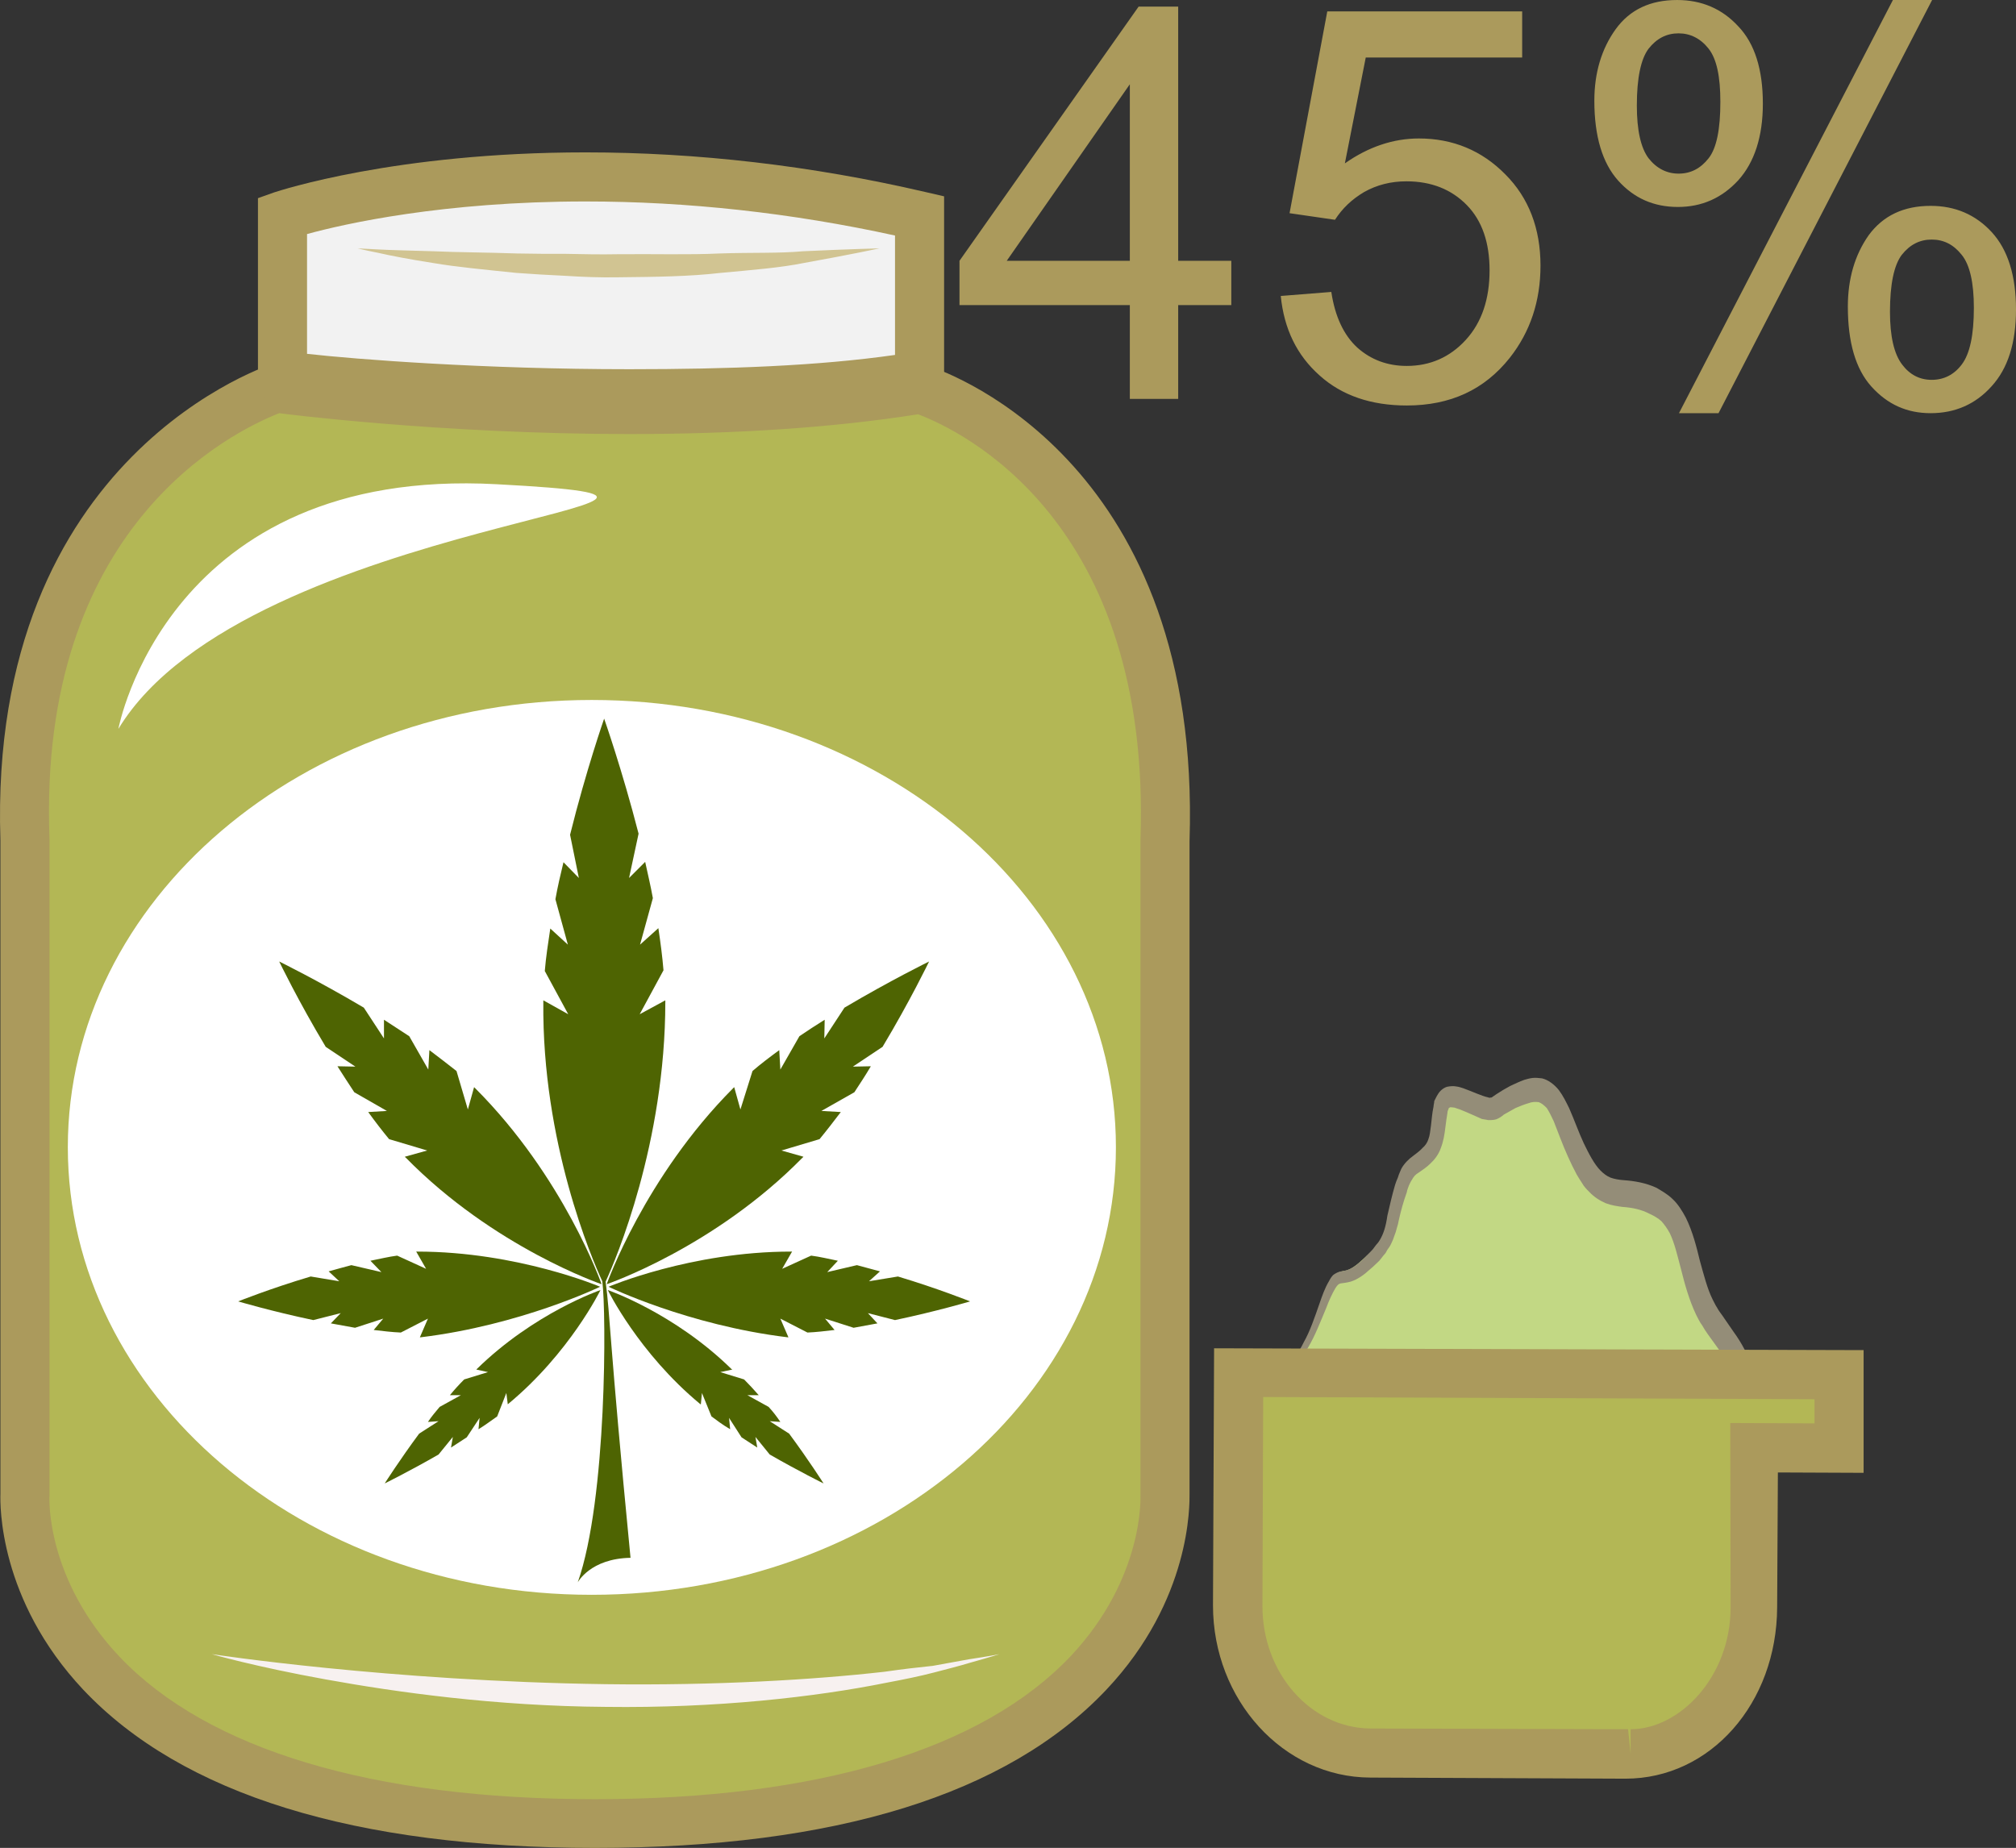 <?xml version="1.0" encoding="UTF-8" standalone="no"?>
<svg
   xmlns:dc="http://purl.org/dc/elements/1.1/"
   xmlns:cc="http://creativecommons.org/ns#"
   xmlns:rdf="http://www.w3.org/1999/02/22-rdf-syntax-ns#"
   xmlns:svg="http://www.w3.org/2000/svg"
   xmlns="http://www.w3.org/2000/svg"
   id="svg51"
   viewBox="0 0 5503.146 5045"
   style="clip-rule:evenodd;fill-rule:evenodd;image-rendering:optimizeQuality;shape-rendering:geometricPrecision;text-rendering:geometricPrecision"
   version="1.1"
   height="50.45mm"
   width="55.031mm"
   xml:space="preserve"><rect x="0" y="0" width="5503.146" height="5045" fill="#333333" stroke="none"/>
 <defs
   id="defs4">
  <style
   id="style2"
   type="text/css">
   <![CDATA[
    .fil9 {fill:#AB9A5C}
    .fil8 {fill:#4E6402;fill-rule:nonzero}
    .fil1 {fill:#948D78;fill-rule:nonzero}
    .fil3 {fill:#AB9A5C;fill-rule:nonzero}
    .fil2 {fill:#B3B755;fill-rule:nonzero}
    .fil0 {fill:#C2D884;fill-rule:nonzero}
    .fil7 {fill:#D1C492;fill-rule:nonzero}
    .fil4 {fill:#F2F2F2;fill-rule:nonzero}
    .fil5 {fill:#F7F1F0;fill-rule:nonzero}
    .fil6 {fill:white;fill-rule:nonzero}
   ]]>
  </style>
 </defs>
 <g
   transform="translate(-7784.854,-12231)"
   id="Vrstva_x0020_1">
  <g
   id="_661064128">
   <path
   style="fill:#c2d884;fill-rule:nonzero"
   id="path7"
   d="m 11242,16162 c 27,-33 117,93 226,138 108,45 140,134 254,81 115,-53 230,-117 287,-112 57,6 78,105 218,78 139,-27 223,-62 290,-205 68,-142 19,-195 -57,-303 -76,-108 -55,-268 -148,-322 -93,-54 -145,9 -207,-107 -61,-117 -66,-232 -160,-197 -93,35 -67,62 -129,35 -62,-27 -88,-36 -98,8 -11,45 0,99 -42,134 -42,36 -35,39 -62,128 -25,89 -23,95 -100,166 -78,71 -62,-15 -109,118 -47,132 -69,141 -116,213 -47,71 -109,84 -79,138 0,0 29,14 32,9 z"
   class="fil0" />
   <path
   style="fill:#c2d884;fill-rule:nonzero"
   id="path9"
   d="m 11254,16139 c 22,0 49,23 87,54 37,32 83,70 133,91 38,16 66,36 92,54 33,24 59,42 92,42 18,0 36,-5 58,-14 21,-11 44,-22 66,-32 96,-46 177,-86 229,-81 24,2 43,18 62,35 28,23 55,47 109,47 13,0 27,-2 42,-5 140,-27 214,-61 278,-195 60,-125 26,-173 -43,-268 l -13,-18 c -35,-50 -49,-108 -64,-164 -17,-68 -32,-126 -78,-153 -33,-20 -60,-23 -86,-25 -44,-6 -85,-11 -128,-90 -17,-33 -30,-66 -41,-94 -32,-79 -48,-113 -97,-94 -35,12 -52,24 -65,32 -10,8 -21,15 -35,15 -10,0 -22,-4 -42,-13 -28,-12 -51,-21 -63,-21 -4,0 -9,0 -13,18 -3,12 -4,25 -6,38 -3,35 -7,75 -42,105 -29,25 -30,29 -43,76 -3,12 -7,27 -13,44 l -5,21 c -21,71 -25,84 -100,152 -32,30 -50,35 -66,38 -9,2 -14,3 -38,73 -36,104 -59,135 -89,175 -8,12 -18,24 -29,42 -18,27 -38,46 -54,61 -28,29 -35,37 -27,55 5,2 10,4 14,5 4,-4 11,-6 18,-6 z m 404,275 c -44,0 -77,-23 -111,-48 -26,-18 -51,-37 -86,-51 -54,-22 -103,-63 -142,-96 -24,-21 -55,-46 -65,-46 0,2 -6,7 -15,7 -12,0 -29,-9 -36,-11 l -4,-3 -3,-5 c -27,-45 1,-72 30,-100 15,-15 33,-32 50,-55 11,-18 20,-32 30,-44 28,-39 48,-67 83,-166 28,-77 35,-89 63,-95 9,-1 23,-4 50,-29 69,-62 70,-70 90,-138 l 7,-21 c 5,-17 9,-31 11,-42 14,-50 17,-61 54,-93 25,-21 28,-52 31,-83 2,-14 3,-28 6,-43 2,-10 11,-43 46,-43 19,0 43,9 76,24 15,6 24,9 29,9 4,0 7,-2 17,-9 13,-8 33,-21 70,-36 14,-5 26,-7 37,-7 55,0 78,55 104,120 11,28 24,60 41,91 33,64 60,68 101,72 27,3 60,7 99,30 58,34 76,101 94,173 13,54 27,109 58,153 l 14,19 c 68,96 114,158 45,302 -69,145 -155,186 -302,213 -17,3 -33,5 -48,5 -66,0 -102,-31 -131,-55 -16,-14 -29,-26 -44,-27 -42,-4 -123,36 -211,78 -22,10 -44,22 -66,32 -27,12 -49,18 -72,18 z"
   class="fil0" />
   <path
   style="fill:#948d78;fill-rule:nonzero"
   id="path11"
   d="m 11242,16162 c 0,-1 0,1 -4,1 -5,-1 -13,-3 -28,-10 -2,-3 -7,-11 -9,-23 -4,-13 2,-32 12,-45 9,-15 23,-29 36,-47 14,-18 27,-42 44,-65 17,-23 36,-47 51,-78 17,-30 29,-66 43,-106 7,-20 14,-41 26,-61 3,-6 7,-12 11,-16 5,-4 11,-7 17,-9 10,-2 18,-3 25,-6 14,-5 30,-18 44,-32 7,-8 15,-15 22,-23 l 9,-12 6,-7 4,-6 c 11,-18 17,-39 21,-67 6,-26 13,-57 21,-84 2,-7 5,-14 8,-21 2,-8 6,-15 9,-23 8,-15 22,-28 32,-35 9,-7 19,-14 26,-22 7,-6 13,-14 16,-24 4,-10 5,-23 7,-37 2,-16 3,-33 7,-52 0,-4 2,-10 2,-15 3,-5 5,-11 9,-17 6,-11 16,-19 26,-22 10,-2 18,-2 24,-1 8,1 14,3 20,5 25,9 50,21 68,25 l 3,1 c 1,0 2,0 2,0 2,-1 3,0 5,-1 2,-1 8,-6 13,-9 12,-8 24,-15 37,-22 13,-6 25,-12 39,-17 7,-2 14,-4 22,-5 8,-1 17,0 26,1 17,4 34,17 46,32 12,16 20,33 28,49 15,34 26,66 40,96 14,29 29,58 46,75 8,8 17,15 27,19 11,4 23,6 36,7 28,2 60,7 90,21 13,8 30,17 44,31 14,13 26,32 36,51 19,39 29,80 38,117 11,39 20,76 35,106 4,7 7,15 12,22 3,6 8,13 14,21 10,15 21,30 31,45 11,15 21,31 31,50 10,19 18,41 24,67 5,25 4,53 0,77 -2,12 -4,23 -7,34 -3,11 -7,21 -11,31 -8,20 -16,38 -26,54 -9,17 -17,34 -29,49 l -16,23 c -5,8 -12,13 -18,20 l -18,19 c -7,5 -14,9 -21,15 -53,39 -110,53 -163,65 -27,5 -54,11 -82,10 -28,0 -57,-7 -82,-22 -27,-14 -49,-38 -67,-52 -9,-7 -17,-10 -26,-11 -11,1 -21,0 -31,3 -45,9 -89,29 -130,47 -42,18 -82,36 -120,53 -20,9 -41,14 -62,14 -20,1 -40,-4 -58,-14 -35,-19 -64,-45 -92,-63 -15,-10 -29,-17 -42,-24 -14,-7 -28,-14 -41,-22 -25,-15 -46,-33 -66,-49 -38,-33 -67,-61 -88,-74 -10,-8 -19,-11 -25,-10 -6,1 -9,5 -9,5 0,0 2,-4 9,-6 6,-2 15,1 26,7 22,12 52,39 91,68 20,14 42,30 67,43 13,8 26,12 41,18 14,7 29,13 43,22 31,17 60,41 93,57 32,16 69,10 105,-7 38,-19 76,-39 118,-60 41,-21 85,-42 134,-56 11,-3 25,-4 39,-4 15,0 30,6 42,15 25,18 43,37 64,47 21,12 44,15 67,15 24,0 49,-6 74,-12 52,-12 104,-28 148,-63 6,-4 12,-8 16,-13 l 16,-16 c 4,-6 10,-9 15,-16 l 13,-20 c 9,-11 16,-28 25,-42 7,-15 15,-30 21,-46 2,-8 5,-16 7,-24 3,-8 4,-15 6,-23 2,-16 2,-29 -1,-43 -6,-28 -23,-57 -43,-86 -10,-14 -21,-29 -31,-43 -5,-7 -11,-16 -16,-25 -7,-9 -11,-19 -16,-28 -19,-40 -31,-83 -41,-123 -10,-38 -18,-73 -31,-100 -7,-13 -15,-24 -23,-33 -9,-8 -19,-14 -32,-20 -23,-12 -47,-17 -75,-19 -14,-2 -29,-4 -45,-10 -16,-7 -32,-17 -45,-31 -7,-7 -14,-14 -19,-23 -5,-8 -10,-15 -15,-24 -9,-17 -17,-33 -24,-49 -15,-33 -27,-67 -39,-97 -6,-13 -13,-27 -19,-36 -8,-8 -14,-13 -22,-16 -9,-1 -18,-1 -28,3 -11,3 -23,8 -35,13 -11,6 -21,12 -32,18 -6,5 -11,9 -21,13 -4,1 -9,2 -14,2 h -8 l -5,-1 -12,-2 -9,-4 c -7,-3 -13,-6 -18,-8 -11,-5 -23,-10 -33,-14 -6,-2 -12,-4 -15,-5 -5,-1 -10,-1 -12,-1 -1,1 -3,2 -4,3 0,1 0,2 -1,4 -1,2 -2,4 -2,8 -2,11 -4,26 -6,42 -2,17 -5,36 -12,54 -6,18 -18,33 -29,43 -10,10 -21,17 -31,24 -10,6 -14,11 -19,20 -3,4 -5,9 -8,15 -2,6 -5,12 -6,19 -9,25 -16,50 -22,77 -1,7 -3,14 -5,20 -2,8 -4,15 -7,22 -2,7 -5,14 -8,20 -3,7 -7,13 -11,18 l -5,9 -6,7 -11,14 c -9,8 -16,16 -25,23 -16,15 -34,28 -53,34 -11,3 -21,4 -28,5 -5,1 -9,5 -14,13 -9,15 -18,35 -25,54 -16,38 -30,75 -49,107 -18,30 -38,54 -55,75 -18,22 -32,44 -46,61 -15,17 -29,31 -39,44 -11,12 -16,27 -13,40 1,12 6,20 8,24 13,7 22,9 27,10 4,0 4,-2 4,-1 z"
   class="fil1" />
   <path
   style="fill:#b3b755;fill-rule:nonzero"
   id="path13"
   d="m 10964,14525 c 35,-920 -534,-1188 -668,-1232 v 1 c -770,125 -1741,0 -1741,0 v -9 c 0,0 -736,219 -702,1240 v 1785 c 0,0 -54,899 1556,899 1610,0 1555,-899 1555,-899 z"
   class="fil2" />
   <path
   style="fill:#ab9a5c;fill-rule:nonzero"
   id="path15"
   d="m 8547,13359 c -131,52 -660,310 -627,1163 v 1790 3 c -1,8 -9,228 192,440 241,253 690,388 1297,388 609,0 1058,-136 1299,-391 200,-213 190,-435 190,-437 v -5 -1785 c 31,-874 -491,-1119 -607,-1163 -228,36 -492,54 -789,54 -513,0 -950,-56 -955,-57 z m 862,3917 c -656,0 -1127,-146 -1397,-432 -231,-246 -227,-506 -226,-535 v -1784 c -35,-1058 743,-1301 750,-1303 l 87,-26 v 38 c 133,14 483,48 879,48 272,0 516,-16 726,-46 v -35 l 89,28 c 76,25 748,276 715,1298 v 1782 c 0,29 5,289 -227,535 -270,286 -740,432 -1396,432 z"
   class="fil3" />
   <path
   style="fill:#f2f2f2;fill-rule:nonzero"
   id="path17"
   d="m 8555,12820 v 429 8 c 0,0 971,126 1741,0 v -1 -436 c -1038,-238 -1741,0 -1741,0 z"
   class="fil4" />
   <path
   style="fill:#ab9a5c;fill-rule:nonzero"
   id="path19"
   d="m 8623,13197 c 133,15 483,42 879,42 h 1 c 271,0 515,-9 725,-39 v -326 c -283,-62 -568,-93 -845,-93 -388,0 -658,61 -760,89 z m 880,176 h -1 c -513,0 -950,-53 -955,-54 l -58,-3 v -544 l 45,-16 c 13,-4 329,-109 849,-109 305,0 617,36 927,108 l 52,12 v 546 l -56,6 c -230,38 -501,54 -803,54 z"
   class="fil3" />
   <path
   style="fill:#f7f1f0;fill-rule:nonzero"
   id="path21"
   d="m 10513,16747 c 0,0 -28,9 -82,24 -26,8 -58,16 -96,26 -38,10 -82,19 -130,28 -193,39 -465,70 -767,66 -300,-2 -571,-40 -764,-75 -194,-35 -311,-69 -311,-69 0,0 482,74 1076,82 298,4 568,-12 761,-34 48,-7 92,-12 131,-16 38,-7 71,-13 99,-18 54,-8 83,-14 83,-14 z"
   class="fil5" />
   <path
   style="fill:#ffffff;fill-rule:nonzero"
   id="path23"
   d="m 8108,14221 c 0,0 133,-717 1033,-668 899,48 -680,85 -1033,668 z"
   class="fil6" />
   <path
   style="fill:#d1c492;fill-rule:nonzero"
   id="path25"
   d="m 10186,12909 c 0,0 -79,17 -207,40 -64,13 -141,19 -227,27 -85,10 -180,11 -279,12 -50,1 -98,-1 -145,-4 -46,-2 -92,-5 -134,-8 -86,-9 -163,-16 -227,-27 -64,-10 -116,-20 -151,-28 -36,-7 -55,-12 -55,-12 0,0 20,1 56,3 36,2 88,3 153,5 64,3 142,3 227,6 42,1 87,1 133,1 47,1 94,2 143,1 98,-1 192,2 276,-2 86,-3 163,0 227,-6 129,-6 210,-8 210,-8 z"
   class="fil7" />
   <path
   style="fill:#b3b755;fill-rule:nonzero"
   id="path27"
   d="m 12805,15984 h -234 l -306,-1 -1099,-4 -2,635 c -1,222 161,403 361,403 l 696,2 c 201,1 347,-178 348,-400 l 1,-435 235,1 z"
   class="fil2" />
   <path
   style="fill:#ab9a5c;fill-rule:nonzero"
   id="path29"
   d="m 11233,16045 -2,569 c -1,185 132,335 295,336 l 703,2 7,67 v -67 c 134,0 273,-143 273,-333 l -1,-503 230,1 v -66 z m 989,1042 h -1 l -696,-3 c -237,-1 -429,-212 -429,-470 l 3,-702 1773,5 v 335 l -234,-1 -2,368 c -1,262 -182,468 -414,468 z"
   class="fil3" />
   <path
   style="fill:#ffffff;fill-rule:nonzero"
   id="path31"
   d="m 10831,15363 c 0,675 -640,1222 -1431,1222 -790,0 -1430,-547 -1430,-1222 0,-674 640,-1221 1430,-1221 791,0 1431,547 1431,1221 z"
   class="fil6" />
   <path
   style="fill:#4e6402;fill-rule:nonzero"
   id="path33"
   d="m 9062,15260 -31,-105 c -24,-19 -49,-38 -74,-57 l -3,53 -52,-91 c -23,-15 -46,-30 -69,-45 v 51 l -55,-84 c -125,-74 -231,-126 -231,-126 0,0 52,108 127,233 l 81,54 -49,-1 c 15,24 31,48 46,71 l 89,51 -51,3 c 18,25 38,51 57,74 l 104,31 -61,17 c 1,1 1,2 2,2 241,246 535,346 535,346 0,0 -102,-292 -345,-535 -1,-1 -2,-2 -3,-3 z"
   class="fil8" />
   <path
   style="fill:#4e6402;fill-rule:nonzero"
   id="path35"
   d="m 8948,15695 -79,-36 c -23,3 -48,9 -73,14 l 30,31 -82,-19 c -21,6 -42,11 -62,17 l 29,27 -78,-13 c -111,33 -198,68 -198,68 0,0 91,27 205,51 l 75,-19 -27,28 c 22,4 44,8 66,12 l 77,-25 -26,31 c 25,3 50,6 74,7 l 74,-38 -22,51 h 2 c 273,-33 490,-138 490,-138 0,0 -226,-96 -499,-96 h -3 z"
   class="fil8" />
   <path
   style="fill:#4e6402;fill-rule:nonzero"
   id="path37"
   d="m 9117,15977 -65,20 c -13,13 -26,27 -39,43 h 30 l -58,32 c -11,13 -22,26 -32,41 l 29,-2 -53,34 c -54,73 -94,136 -94,136 0,0 67,-33 147,-79 l 39,-48 -5,29 c 15,-10 28,-18 43,-28 l 35,-53 -3,31 c 21,-13 35,-24 51,-35 l 25,-64 4,31 c 0,0 1,-1 1,-1 168,-139 252,-311 252,-311 0,0 -181,62 -338,216 0,0 0,0 -1,1 z"
   class="fil8" />
   <path
   style="fill:#4e6402;fill-rule:nonzero"
   id="path39"
   d="m 9806,15260 33,-105 c 22,-19 47,-38 73,-57 l 3,53 52,-91 c 22,-15 45,-30 69,-45 l -1,51 55,-84 c 125,-74 231,-126 231,-126 0,0 -52,108 -127,233 l -81,54 49,-1 c -14,24 -30,48 -45,71 l -90,51 53,3 c -19,25 -39,51 -58,74 l -104,31 60,17 c -1,1 -1,2 -2,2 -241,246 -535,346 -535,346 0,0 103,-292 345,-535 1,-1 2,-2 3,-3 z"
   class="fil8" />
   <path
   style="fill:#4e6402;fill-rule:nonzero"
   id="path41"
   d="m 9920,15695 79,-36 c 24,3 48,9 73,14 l -29,31 81,-19 c 21,6 42,11 63,17 l -30,27 79,-13 c 110,33 197,68 197,68 0,0 -91,27 -205,51 l -74,-19 26,28 c -21,4 -44,8 -65,12 l -78,-25 26,31 c -25,3 -50,6 -74,7 l -74,-38 22,51 h -2 c -273,-33 -489,-138 -489,-138 0,0 225,-96 498,-96 h 3 z"
   class="fil8" />
   <path
   style="fill:#4e6402;fill-rule:nonzero"
   id="path43"
   d="m 9751,15977 65,20 c 13,13 26,27 40,43 h -31 l 58,32 c 12,13 22,26 32,41 l -29,-2 53,34 c 54,73 94,136 94,136 0,0 -67,-33 -147,-79 l -39,-48 5,29 c -15,-10 -28,-18 -43,-28 l -34,-53 3,31 c -22,-13 -36,-24 -51,-35 l -26,-64 -3,31 c -1,0 -2,-1 -2,-1 -168,-139 -252,-311 -252,-311 0,0 181,62 338,216 1,0 1,0 2,1 z"
   class="fil8" />
   <path
   style="fill:#4e6402;fill-rule:nonzero"
   id="path45"
   d="m 9601,14966 c 0,-1 0,-3 0,-4 l -70,38 65,-120 c -3,-37 -8,-75 -14,-115 l -50,45 35,-127 c -6,-33 -14,-67 -21,-99 l -44,44 26,-121 c -45,-175 -94,-314 -94,-314 0,0 -49,140 -93,317 l 24,118 -42,-43 c -8,33 -16,67 -22,101 l 34,124 -48,-44 c -6,40 -12,79 -15,116 l 64,118 -68,-38 c 0,2 0,3 0,4 -4,384 133,703 161,763 11,83 13,595 -67,822 0,0 34,-65 144,-67 -59,-608 -55,-657 -68,-754 28,-60 163,-379 163,-764 z"
   class="fil8" />
  </g>
  <path
   style="fill:#ab9a5c"
   id="path48"
   d="m 10869,13320 v -256 h -465 v -121 l 489,-694 h 108 v 694 h 145 v 121 h -145 v 256 z m 0,-377 v -482 l -336,482 z m 412,96 138,-11 c 10,67 34,118 71,152 37,33 82,50 135,50 64,0 118,-24 161,-71 44,-48 65,-112 65,-190 0,-75 -20,-135 -62,-178 -42,-43 -97,-65 -165,-65 -43,0 -81,10 -115,29 -34,20 -60,45 -80,76 l -124,-18 103,-551 h 532 v 126 h -427 l -57,289 c 64,-45 132,-68 202,-68 93,0 172,33 236,98 64,64 96,148 96,249 0,97 -28,181 -84,252 -69,87 -162,130 -281,130 -97,0 -177,-27 -238,-82 -62,-55 -97,-127 -106,-217 z m 856,-533 c 0,-77 20,-142 58,-195 39,-54 95,-80 168,-80 67,0 123,24 167,72 45,47 67,118 67,211 0,90 -23,160 -67,209 -45,49 -100,73 -165,73 -66,0 -120,-24 -163,-72 -43,-48 -65,-121 -65,-218 z m 230,-184 c -33,0 -60,14 -82,42 -21,28 -32,80 -32,155 0,68 11,116 32,144 22,28 50,42 82,42 33,0 60,-14 82,-42 22,-28 32,-80 32,-154 0,-69 -10,-117 -32,-145 -22,-28 -50,-42 -82,-42 z m 1,1037 584,-1128 h 107 l -583,1128 z m 461,-291 c 0,-76 19,-141 57,-195 39,-53 95,-80 169,-80 67,0 123,24 167,72 44,48 66,119 66,211 0,91 -22,161 -67,210 -44,49 -100,73 -166,73 -65,0 -118,-24 -162,-73 -43,-48 -64,-121 -64,-218 z m 229,-183 c -33,0 -60,14 -82,42 -21,28 -32,80 -32,155 0,67 11,115 33,144 21,28 48,42 81,42 33,0 61,-14 82,-42 22,-29 33,-80 33,-155 0,-68 -11,-117 -33,-144 -22,-28 -49,-42 -82,-42 z"
   class="fil9" />
 </g>
</svg>